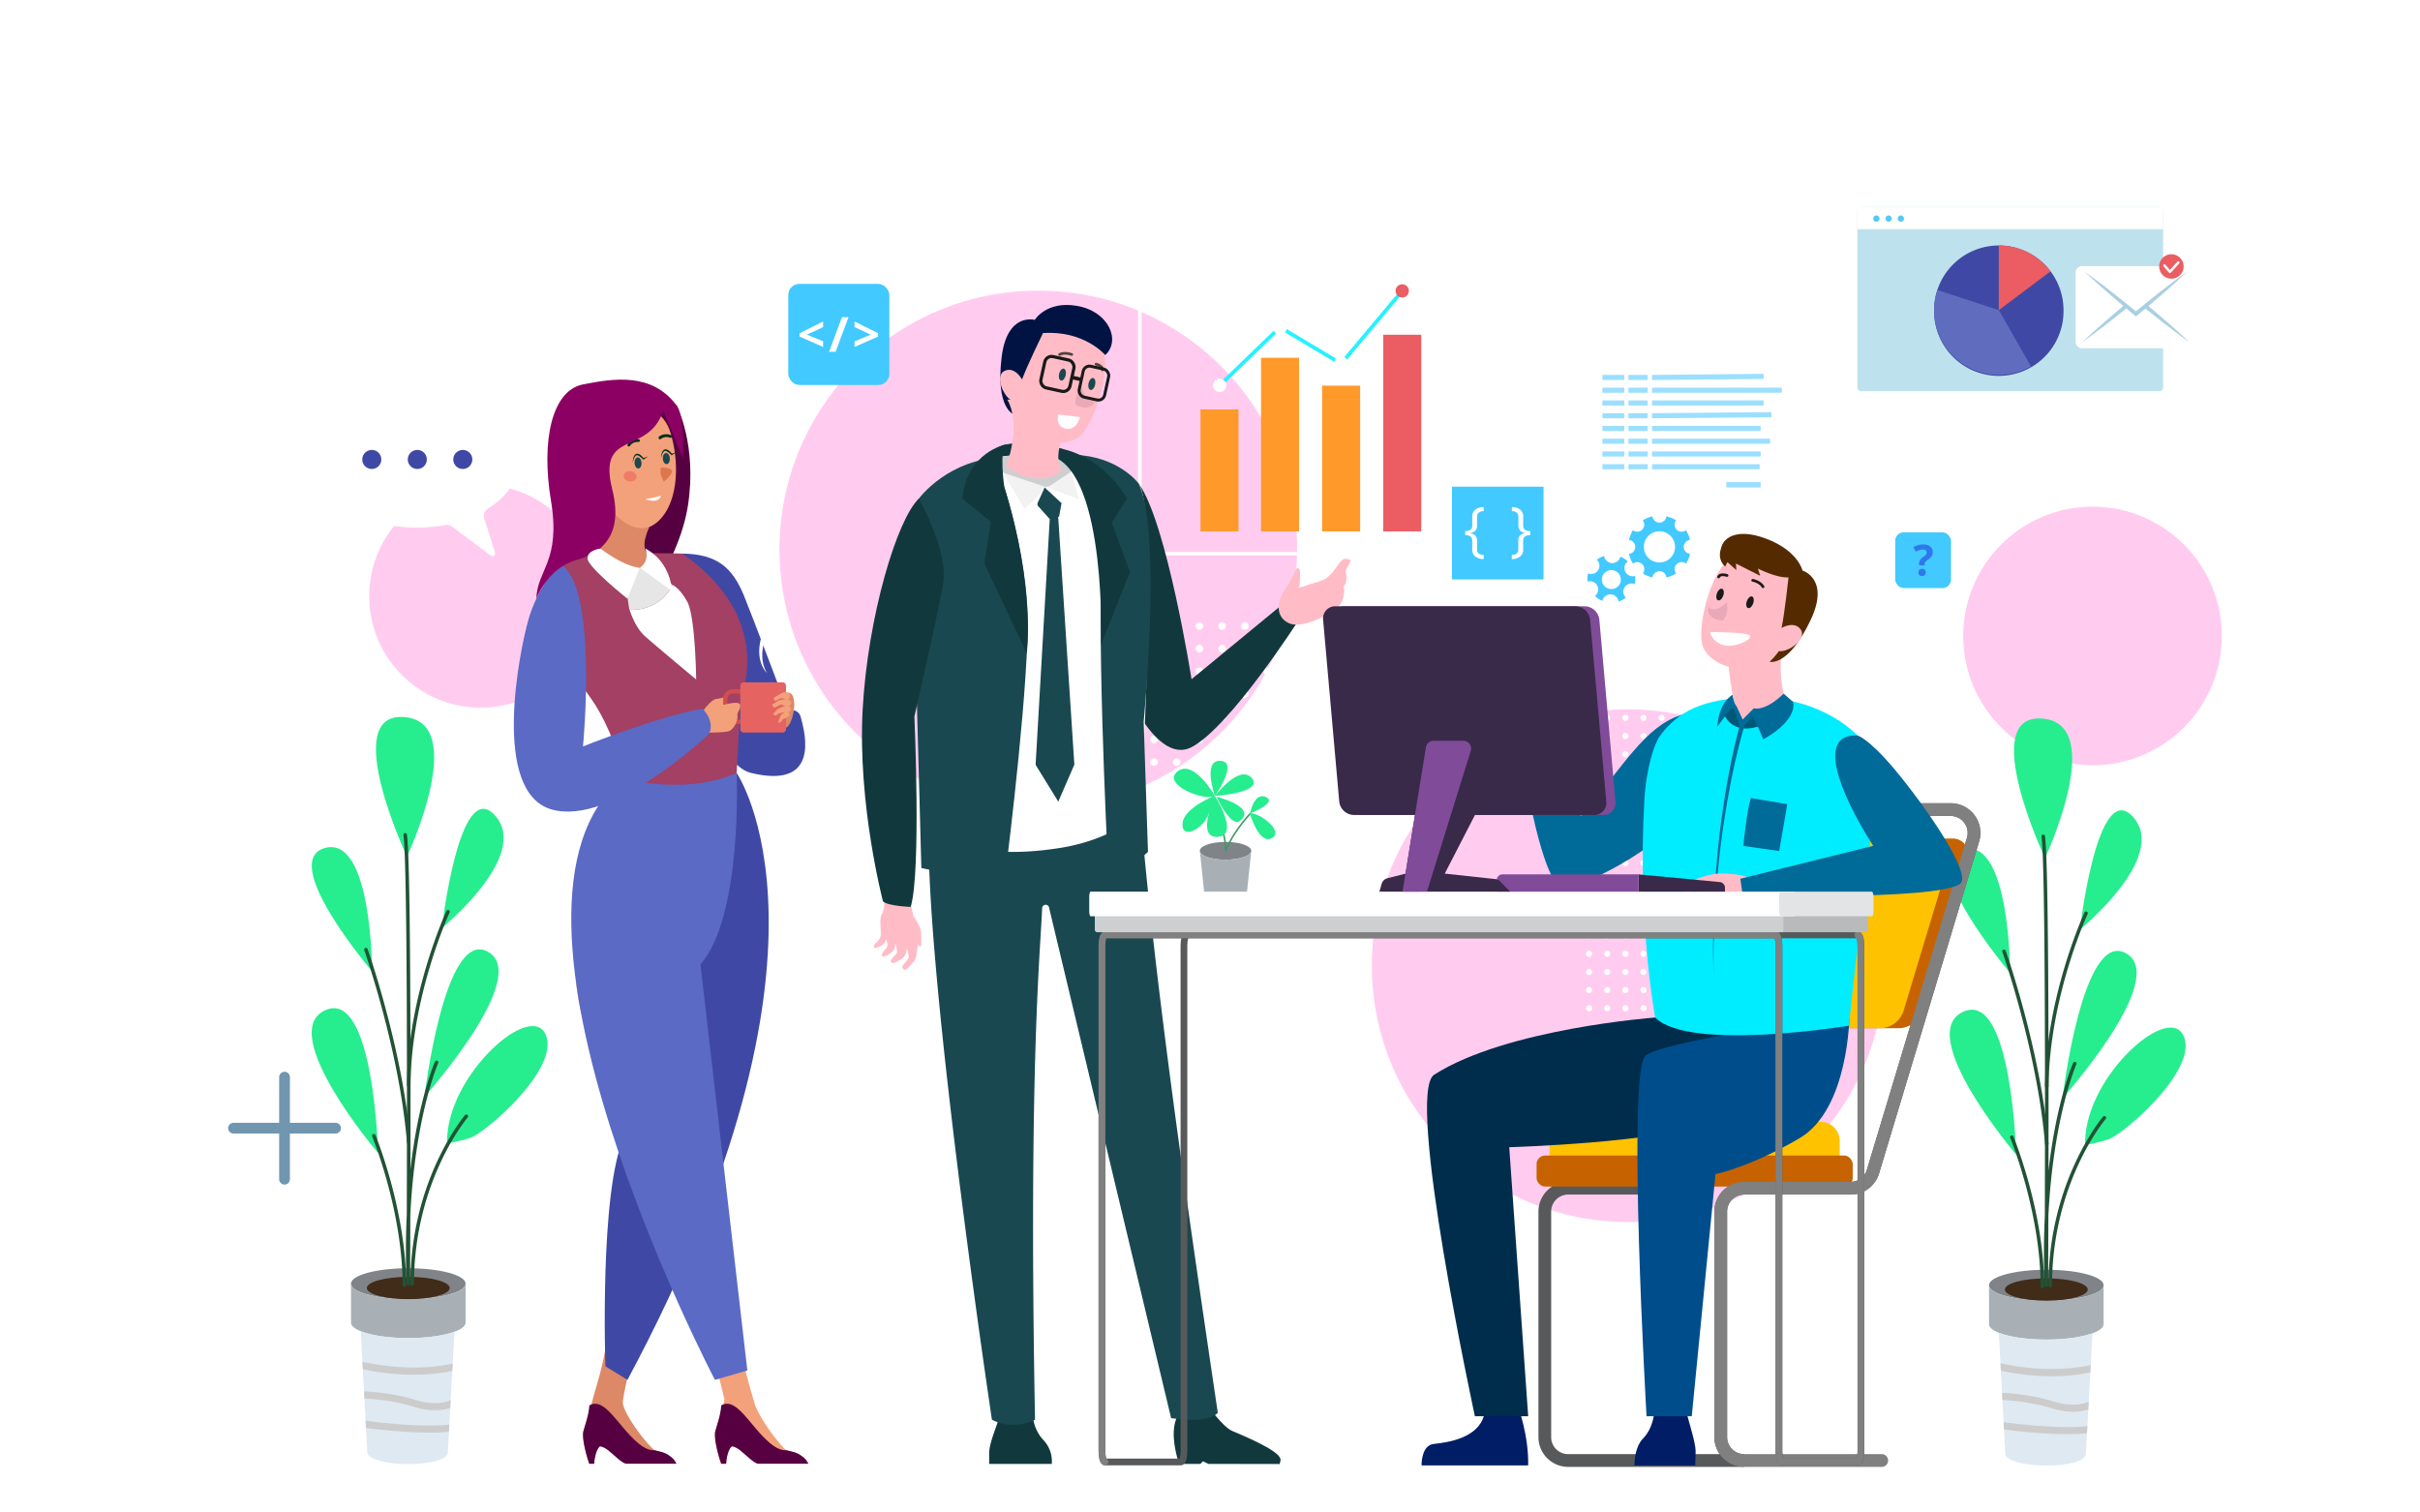 <svg xmlns="http://www.w3.org/2000/svg" xmlns:xlink="http://www.w3.org/1999/xlink" viewBox="0 0 1600 1000"><defs><style>.cls-1,.cls-18,.cls-23,.cls-24,.cls-26,.cls-4,.cls-40,.cls-41,.cls-43,.cls-46,.cls-54,.cls-55,.cls-7{fill:none;}.cls-2{fill:#fff;}.cls-3{fill:#ff00b7;opacity:0.2;}.cls-23,.cls-24,.cls-4,.cls-7{stroke:#fff;}.cls-18,.cls-24,.cls-26,.cls-4,.cls-40,.cls-41,.cls-43,.cls-46,.cls-54,.cls-55,.cls-7{stroke-miterlimit:10;}.cls-4{stroke-width:3px;}.cls-4,.cls-7{opacity:0.5;}.cls-5{fill:url(#New_Pattern);}.cls-6{fill:url(#New_Pattern-3);}.cls-7{stroke-width:5px;}.cls-8{fill:#808388;}.cls-9{fill:#a8b0b6;}.cls-10{fill:#412c19;}.cls-11{fill:#dfe9f2;}.cls-12{fill:#26ed8e;}.cls-13{fill:#225235;}.cls-14{clip-path:url(#clip-path);}.cls-15{fill:#ccc;}.cls-16{fill:#3b9a64;}.cls-17{clip-path:url(#clip-path-2);}.cls-18{stroke:#7196af;stroke-width:7.11px;}.cls-18,.cls-23,.cls-43,.cls-46,.cls-54,.cls-55{stroke-linecap:round;}.cls-19{fill:#bee2ed;}.cls-20{fill:#53caf5;}.cls-21{fill:#aacfe2;}.cls-22{fill:#eb5d62;}.cls-23{stroke-linejoin:round;stroke-width:1.62px;}.cls-24{stroke-width:2.25px;}.cls-25{fill:#ff992a;}.cls-26{stroke:#26f1ff;stroke-width:2.47px;}.cls-27{fill:#3f49a5;}.cls-28{fill:#606dbf;}.cls-29{fill:#42c9ff;}.cls-30{fill:#2f78eb;}.cls-31{fill:#9bdfff;}.cls-32{fill:#11393d;}.cls-33{fill:#1a4850;}.cls-34{fill:#ffbcc6;}.cls-35{fill:#cdcfd0;}.cls-36{fill:#001342;}.cls-37{fill:#eaa9b6;}.cls-38{fill:#4f443a;}.cls-39{fill:#f2f2f2;}.cls-40,.cls-41{stroke:#1a1a1a;}.cls-40{stroke-width:2.12px;}.cls-41{stroke-width:1.97px;}.cls-42{fill:#1a1a1a;}.cls-43,.cls-54{stroke:#58595b;}.cls-43,.cls-46{stroke-width:8.42px;}.cls-44{fill:#c66300;}.cls-45{fill:#ffc200;}.cls-46,.cls-55{stroke:#808081;}.cls-47{fill:#006a99;}.cls-48{fill:#001d66;}.cls-49{fill:#002d4c;}.cls-50{fill:#004d8c;}.cls-51{fill:#00edff;}.cls-52{fill:#005877;}.cls-53{fill:#542a00;}.cls-54,.cls-55{stroke-width:4.46px;}.cls-56{fill:#b8babc;}.cls-57{fill:#e3e4e5;}.cls-58{fill:#392a49;}.cls-59{fill:#804b99;}.cls-60{fill:#560042;}.cls-61{fill:#d86;}.cls-62{fill:#f3a17a;}.cls-63{fill:#5b6ac4;}.cls-64{fill:#a34064;}.cls-65{fill:#d14e4e;}.cls-66{fill:#e56361;}.cls-67{fill:#ed7d66;}.cls-68{fill:#002e1d;}.cls-69{fill:#dd774e;}.cls-70{fill:#8c0064;}.cls-71{fill:#e6e6e6;}</style><pattern id="New_Pattern" data-name="New Pattern" width="150" height="150" patternTransform="translate(12.62 12.62) scale(0.08 0.08)" patternUnits="userSpaceOnUse" viewBox="0 0 150 150"><rect class="cls-1" width="150" height="150"/><circle class="cls-2" cx="75" cy="75" r="25"/></pattern><pattern id="New_Pattern-3" data-name="New Pattern" width="150" height="150" patternTransform="translate(20.5 16.4) scale(0.1)" patternUnits="userSpaceOnUse" viewBox="0 0 150 150"><rect class="cls-1" width="150" height="150"/><circle class="cls-2" cx="75" cy="75" r="25"/></pattern><clipPath id="clip-path"><path class="cls-1" d="M1321.54,881.19l4.29,80c0,4.23,11.42,7.79,27.11,7.79s26.12-3.43,26.12-7.66l4.41-79.81c-6.9,2.53-18,4.17-30.53,4.17-13.07,0-24.6-1.79-31.4-4.51"/></clipPath><clipPath id="clip-path-2"><path class="cls-1" d="M238.54,880.19l4.29,80c0,4.23,11.42,7.79,27.11,7.79s26.12-3.43,26.12-7.66l4.41-79.81c-6.9,2.53-18,4.17-30.53,4.17-13.07,0-24.6-1.79-31.4-4.51"/></clipPath></defs><title>systermbusinessdesign_1600x1000_20200109</title><g id="Layer_4" data-name="Layer 4"><circle class="cls-3" cx="1076.5" cy="638.5" r="169.5"/><circle class="cls-3" cx="317.85" cy="394.15" r="73.75"/><circle class="cls-3" cx="686.48" cy="363.27" r="171.12"/><polygon class="cls-4" points="837.25 706.84 825 728.06 849.5 728.06 837.25 706.84"/><path class="cls-2" d="M336.1,111.85H325.05a2.9,2.9,0,0,1-2.9-2.9v-11a2.9,2.9,0,0,0-2.9-2.9h0a2.9,2.9,0,0,0-2.9,2.9v11a2.9,2.9,0,0,1-2.9,2.9H302.4a2.9,2.9,0,0,0-2.9,2.9h0a2.9,2.9,0,0,0,2.9,2.9h11.05a2.9,2.9,0,0,1,2.9,2.9v11a2.9,2.9,0,0,0,2.9,2.9h0a2.9,2.9,0,0,0,2.9-2.9v-11a2.9,2.9,0,0,1,2.9-2.9H336.1a2.9,2.9,0,0,0,2.9-2.9h0A2.9,2.9,0,0,0,336.1,111.85Z"/><path class="cls-2" d="M1444.59,581.84h-13a3.41,3.41,0,0,1-3.41-3.41v-13a3.41,3.41,0,0,0-3.41-3.41h0a3.41,3.41,0,0,0-3.41,3.41v13a3.41,3.41,0,0,1-3.41,3.41h-13a3.41,3.41,0,0,0-3.41,3.41h0a3.41,3.41,0,0,0,3.41,3.41h13a3.41,3.41,0,0,1,3.41,3.41v13a3.41,3.41,0,0,0,3.41,3.41h0a3.41,3.41,0,0,0,3.41-3.41v-13a3.41,3.41,0,0,1,3.41-3.41h13a3.41,3.41,0,0,0,3.41-3.41h0A3.41,3.41,0,0,0,1444.59,581.84Z"/><rect class="cls-5" x="1042" y="447" width="227" height="234" rx="31.28"/><circle class="cls-6" cx="795.44" cy="521.67" r="115"/><circle class="cls-3" cx="1383.5" cy="420.5" r="85.5"/><polygon class="cls-7" points="775.43 54.5 737 121.06 813.86 121.06 775.43 54.5"/></g><g id="Layer_5" data-name="Layer 5"><ellipse class="cls-8" cx="1352.94" cy="849.73" rx="37.88" ry="10.21"/><path class="cls-9" d="M1315.07,875.49c0,5.64,17,10.21,37.87,10.21s37.88-4.57,37.88-10.21V849.73c0,5.64-17,10.21-37.88,10.21s-37.87-4.57-37.87-10.21Z"/><ellipse class="cls-10" cx="1352.94" cy="852.59" rx="27.4" ry="7.39"/><path class="cls-11" d="M1321.54,881.19l4.29,80c0,4.23,11.42,7.79,27.11,7.79s26.12-3.43,26.12-7.66l4.41-79.81c-6.9,2.53-18,4.17-30.53,4.17-13.07,0-24.6-1.79-31.4-4.51"/><path class="cls-12" d="M1378.62,757a116.74,116.74,0,0,0,15-3.57c9.81-2.87,61.67-47.37,49.62-69.4C1432.26,664,1377.46,713.32,1378.62,757Z"/><path class="cls-12" d="M1363.62,726.2s13.27-112.32,42.11-95.86S1363.62,726.2,1363.62,726.2Z"/><path class="cls-12" d="M1333,763.4S1330.16,654,1297.85,669,1333,763.4,1333,763.4Z"/><path class="cls-12" d="M1329,643.21s0-90.13-31.15-81.55S1329,643.21,1329,643.21Z"/><path class="cls-12" d="M1375.15,614.6s58.85-47.93,35.19-74.4S1375.15,614.6,1375.15,614.6Z"/><path class="cls-12" d="M1352.08,567.38s41.53-88.71-1.73-92.28S1352.08,567.38,1352.08,567.38Z"/><path class="cls-13" d="M1355.54,851.13a1.17,1.17,0,0,1-1.17-1.17c0-69,35.69-111.23,36.05-111.65a1.17,1.17,0,1,1,1.77,1.53c-.35.41-35.48,42-35.48,110.12A1.17,1.17,0,0,1,1355.54,851.13Z"/><path class="cls-13" d="M1352.94,850.9a1.17,1.17,0,0,1-1.16-1.12c-.65-16.72-.5-32,.17-45.84.24-78.29.35-231.31-2.18-250.71a1.17,1.17,0,1,1,2.31-.31c2.29,17.53,2.46,139,2.29,221.14,1.56-13.52,3.52-24.84,5.4-33.82,5.12-24.43,10.8-37.28,10.86-37.41a1.17,1.17,0,1,1,2.13.95c-.18.42-15.24,35-18.46,100.08-.08,25.51-.17,43.17-.19,45.88a1.17,1.17,0,0,1-1.15,1.16Z"/><path class="cls-13" d="M1350.35,851.85a1.17,1.17,0,0,1-1.17-1.17c0-49.26-19.9-97.79-20.1-98.28a1.17,1.17,0,1,1,2.16-.89c.2.49,20.28,49.43,20.28,99.17A1.18,1.18,0,0,1,1350.35,851.85Z"/><path class="cls-13" d="M1353.23,757.41a1.16,1.16,0,0,1-1.16-1.07c-5.12-61.37-28-126.39-28.21-127a1.17,1.17,0,0,1,2.21-.78c.23.65,23.18,66,28.33,127.63a1.17,1.17,0,0,1-1.07,1.26Z"/><path class="cls-13" d="M1353.23,719.5h0a1.16,1.16,0,0,1-1.15-1.18c.57-59.66,25.81-114.4,26.06-115a1.18,1.18,0,0,1,1.56-.56,1.16,1.16,0,0,1,.56,1.55c-.25.54-25.28,54.85-25.85,114A1.17,1.17,0,0,1,1353.23,719.5Z"/><g class="cls-14"><path class="cls-15" d="M1356.43,909.92a159.7,159.7,0,0,1-46.1-6.93l1.48-4.43c.44.15,44.77,14.58,82.92.29l1.64,4.38C1383,908.24,1369.08,909.92,1356.43,909.92Z"/><path class="cls-15" d="M1370.42,933.39a45.89,45.89,0,0,1-13.62-2.21c-22.26-6.93-45.36-5.65-45.59-5.65l-.28-4.66c1-.06,24.17-1.34,47.26,5.85,21,6.55,30.89-5.11,31.3-5.61l3.64,2.94C1392.75,924.52,1385.4,933.39,1370.42,933.39Z"/><path class="cls-15" d="M1366.77,948.2c-23.25,0-50.41-4.25-52-4.51l.74-4.61c.55.09,55.41,8.68,75.08,1.76l1.55,4.4C1385.9,947.43,1376.69,948.2,1366.77,948.2Z"/></g><path class="cls-8" d="M827.28,562.52c0,3.25-7.61,5.89-17,5.89s-17-2.64-17-5.89,7.61-5.88,17-5.88S827.28,559.28,827.28,562.52Z"/><path class="cls-9" d="M824.52,589.13c0,2.72-6.37,4.92-14.23,4.92s-14.23-2.2-14.23-4.92l-2.77-26.61c0,3.25,7.61,5.89,17,5.89s17-2.64,17-5.89Z"/><path class="cls-16" d="M810.29,563h-.12a.51.51,0,0,1-.39-.58c1.07-7.52-8-33.88-8.11-34.14a.52.52,0,0,1,1-.34c.34,1,7.62,22.08,8.21,31.89,1.83-3.93,6.27-12.14,15.18-22.09a.52.52,0,1,1,.77.69c-12.35,13.8-16,24.13-16,24.23A.51.51,0,0,1,810.29,563Z"/><path class="cls-12" d="M803.27,526.05s-20.69,8-21.43,18.34,11.09,4.44,15.15-2.21S803.27,526.05,803.27,526.05Z"/><path class="cls-12" d="M803.27,526.29s-14-24.75-24.75-16.25S796.25,530,803.27,526.29Z"/><path class="cls-12" d="M803.27,526.29s-8.5-24,3.69-23.27S803.27,526.29,803.27,526.29Z"/><path class="cls-12" d="M803.27,526.29s-12.93,28.08,1.85,27S803.27,526.29,803.27,526.29Z"/><path class="cls-12" d="M803.27,526.29s16.26-21.43,24.38-11.82S803.27,526.29,803.27,526.29Z"/><path class="cls-12" d="M826.42,537.87S829.13,523.34,837,527,826.42,537.87,826.42,537.87Z"/><path class="cls-12" d="M826.42,537.87s5.91,20.93,14.53,16.25S831.35,536.39,826.42,537.87Z"/><path class="cls-12" d="M804.25,526.78s9.61,20.69,15.52,16C831.51,533.5,804.25,526.78,804.25,526.78Z"/><ellipse class="cls-8" cx="269.94" cy="848.73" rx="37.88" ry="10.21"/><path class="cls-9" d="M232.07,874.49c0,5.64,17,10.21,37.87,10.21s37.88-4.57,37.88-10.21V848.73c0,5.64-17,10.21-37.88,10.21s-37.87-4.57-37.87-10.21Z"/><ellipse class="cls-10" cx="269.94" cy="851.59" rx="27.4" ry="7.39"/><path class="cls-11" d="M238.54,880.19l4.29,80c0,4.23,11.42,7.79,27.11,7.79s26.12-3.43,26.12-7.66l4.41-79.81c-6.9,2.53-18,4.17-30.53,4.17-13.07,0-24.6-1.79-31.4-4.51"/><path class="cls-12" d="M295.62,756a116.74,116.74,0,0,0,15-3.57c9.81-2.87,61.67-47.37,49.62-69.4C349.26,663,294.46,712.32,295.62,756Z"/><path class="cls-12" d="M280.62,725.2s13.27-112.32,42.11-95.86S280.62,725.2,280.62,725.2Z"/><path class="cls-12" d="M250,762.4S247.16,653,214.85,668,250,762.4,250,762.4Z"/><path class="cls-12" d="M246,642.21s0-90.13-31.15-81.55S246,642.21,246,642.21Z"/><path class="cls-12" d="M292.15,613.6s58.85-47.93,35.19-74.4S292.15,613.6,292.15,613.6Z"/><path class="cls-12" d="M269.08,566.38s41.53-88.71-1.73-92.28S269.08,566.38,269.08,566.38Z"/><path class="cls-13" d="M272.54,850.13a1.17,1.17,0,0,1-1.17-1.17c0-69,35.69-111.23,36.05-111.65a1.17,1.17,0,1,1,1.77,1.53c-.35.41-35.48,42-35.48,110.12A1.17,1.17,0,0,1,272.54,850.13Z"/><path class="cls-13" d="M269.94,849.9a1.17,1.17,0,0,1-1.16-1.12c-.65-16.72-.5-32,.17-45.84.24-78.29.35-231.31-2.18-250.71a1.17,1.17,0,1,1,2.31-.31c2.29,17.53,2.46,139,2.29,221.14,1.56-13.52,3.52-24.84,5.4-33.82,5.12-24.43,10.8-37.28,10.86-37.41a1.17,1.17,0,0,1,2.13.95c-.18.42-15.24,35-18.46,100.08-.08,25.51-.17,43.17-.19,45.88A1.17,1.17,0,0,1,270,849.9Z"/><path class="cls-13" d="M267.35,850.85a1.17,1.17,0,0,1-1.17-1.17c0-49.26-19.9-97.79-20.1-98.28a1.17,1.17,0,1,1,2.16-.89c.2.49,20.28,49.43,20.28,99.17A1.18,1.18,0,0,1,267.35,850.85Z"/><path class="cls-13" d="M270.23,756.41a1.16,1.16,0,0,1-1.16-1.07C264,694,241.09,629,240.86,628.3a1.17,1.17,0,0,1,2.21-.78c.23.65,23.18,66,28.33,127.63a1.17,1.17,0,0,1-1.07,1.26Z"/><path class="cls-13" d="M270.23,718.5h0a1.16,1.16,0,0,1-1.15-1.18c.57-59.66,25.81-114.4,26.06-115a1.18,1.18,0,0,1,1.56-.56,1.16,1.16,0,0,1,.56,1.55c-.25.54-25.28,54.85-25.85,114A1.17,1.17,0,0,1,270.23,718.5Z"/><g class="cls-17"><path class="cls-15" d="M273.43,908.92a159.7,159.7,0,0,1-46.1-6.93l1.48-4.43c.44.15,44.77,14.58,82.92.29l1.64,4.38C300,907.24,286.08,908.92,273.43,908.92Z"/><path class="cls-15" d="M287.42,932.39a45.89,45.89,0,0,1-13.62-2.21c-22.26-6.93-45.36-5.65-45.59-5.65l-.28-4.66c1-.06,24.17-1.34,47.26,5.85,21.05,6.55,30.89-5.11,31.3-5.61l3.64,2.94C309.75,923.52,302.4,932.39,287.42,932.39Z"/><path class="cls-15" d="M283.77,947.2c-23.25,0-50.41-4.25-52-4.51l.74-4.61c.55.09,55.41,8.68,75.08,1.76l1.55,4.4C302.9,946.43,293.69,947.2,283.77,947.2Z"/></g></g><g id="Layer_3" data-name="Layer 3"><line class="cls-18" x1="154.39" y1="745.9" x2="221.86" y2="745.9"/><line class="cls-18" x1="188.12" y1="712.16" x2="188.12" y2="779.64"/><rect class="cls-19" x="1228" y="136.77" width="202.18" height="121.88" rx="2.31"/><path class="cls-2" d="M1229.89,136.77h198.4a1.89,1.89,0,0,1,1.89,1.89v12.86a0,0,0,0,1,0,0H1228a0,0,0,0,1,0,0V138.66A1.89,1.89,0,0,1,1229.89,136.77Z"/><path class="cls-20" d="M1242.67,144.65a2.09,2.09,0,1,1-2.08-2.22A2.16,2.16,0,0,1,1242.67,144.65Z"/><path class="cls-20" d="M1250.76,144.65a2.08,2.08,0,1,1-2.08-2.22A2.16,2.16,0,0,1,1250.76,144.65Z"/><path class="cls-20" d="M1258.85,144.65a2.08,2.08,0,1,1-2.08-2.22A2.16,2.16,0,0,1,1258.85,144.65Z"/><rect class="cls-2" x="1372.31" y="176.02" width="79.55" height="54.21" rx="4.11"/><path class="cls-21" d="M1376.61,226.32c2.77-2.66,5.62-5.23,8.46-7.81s5.73-5.1,8.63-7.6c5.78-5,11.65-9.95,17.55-14.85l.84-.7.84.7,8.82,7.36c2.91,2.5,5.85,5,8.73,7.48s5.77,5,8.63,7.61,5.69,5.15,8.45,7.81c-3.14-2.21-6.2-4.51-9.28-6.81s-6.1-4.65-9.11-7-6-4.76-9-7.14l-8.91-7.25h1.68c-5.93,4.85-11.88,9.68-17.93,14.39-3,2.37-6.06,4.7-9.11,7S1379.75,224.11,1376.61,226.32Z"/><polyline class="cls-2" points="1377.94 179.39 1412.09 207.54 1446.23 179.39"/><path class="cls-21" d="M1377.94,179.39c3,2.12,6,4.33,9,6.54s5.88,4.47,8.78,6.74c5.82,4.53,11.55,9.18,17.26,13.85h-1.68l8.58-7c2.89-2.29,5.75-4.62,8.68-6.87s5.83-4.51,8.78-6.74,5.91-4.42,9-6.54c-2.66,2.57-5.4,5.05-8.13,7.54s-5.5,4.92-8.29,7.33-5.6,4.8-8.4,7.21l-8.49,7.09-.84.69-.84-.69c-5.68-4.72-11.33-9.45-16.89-14.3-2.79-2.42-5.54-4.87-8.29-7.33S1380.6,182,1377.94,179.39Z"/><circle class="cls-22" cx="1435.63" cy="176.16" r="8.1"/><polyline class="cls-23" points="1431.05 175.57 1434.65 179.74 1440.24 173.53"/><rect class="cls-24" x="753.6" y="178.72" width="233.96" height="187.35" rx="12.1"/><rect class="cls-25" x="833.73" y="236.57" width="25.14" height="114.77"/><rect class="cls-25" x="874.13" y="254.98" width="25.14" height="96.37"/><rect class="cls-25" x="793.7" y="270.69" width="25.14" height="80.65"/><rect class="cls-22" x="914.52" y="221.31" width="25.14" height="130.03"/><polyline class="cls-26" points="806.26 254.98 846.29 216.37 886.69 240.5 927.09 192.33"/><circle class="cls-2" cx="806.38" cy="254.81" r="4.38"/><path class="cls-2" d="M850.67,216.93a4.38,4.38,0,1,1-4.37-4.37A4.38,4.38,0,0,1,850.67,216.93Z"/><path class="cls-2" d="M891.07,239.94a4.38,4.38,0,1,1-4.38-4.38A4.38,4.38,0,0,1,891.07,239.94Z"/><path class="cls-22" d="M931.47,192.33a4.38,4.38,0,1,1-4.38-4.38A4.38,4.38,0,0,1,931.47,192.33Z"/><path class="cls-2" d="M343.48,303.7c0-24.94-30.25-45.15-67.57-45.15s-67.57,20.21-67.57,45.15,30.26,45.15,67.57,45.15a98.84,98.84,0,0,0,18.57-1.74,5.46,5.46,0,0,1,4.32,1l25.75,19.22a1.8,1.8,0,0,0,2.79-2l-7.22-22.6a5.46,5.46,0,0,1,2.29-6.26C335.39,328.23,343.48,316.6,343.48,303.7Z"/><path class="cls-27" d="M252.11,303.77a6.29,6.29,0,1,1-6.28-6.28A6.29,6.29,0,0,1,252.11,303.77Z"/><path class="cls-27" d="M282.2,303.77a6.29,6.29,0,1,1-6.29-6.28A6.29,6.29,0,0,1,282.2,303.77Z"/><path class="cls-27" d="M312.28,303.77a6.29,6.29,0,1,1-6.29-6.28A6.29,6.29,0,0,1,312.28,303.77Z"/><path class="cls-27" d="M1364.31,205.07a42.79,42.79,0,1,1-85.57,0,42,42,0,0,1,2.14-13.32,42.78,42.78,0,0,1,83.43,13.32Z"/><path class="cls-22" d="M1355.73,179.38l-34.21,25.69V162.29A42.68,42.68,0,0,1,1355.73,179.38Z"/><path class="cls-28" d="M1342.77,242.2a42.77,42.77,0,0,1-64-37.13,42,42,0,0,1,2.14-13.32l40.64,13.32Z"/><rect class="cls-29" x="1253.02" y="351.94" width="36.89" height="36.89" rx="5.67"/><path class="cls-30" d="M1268.81,373.76v-1a4.56,4.56,0,0,1,.57-2.32,7.51,7.51,0,0,1,2.08-2.09,8.75,8.75,0,0,0,1.92-1.69,2.45,2.45,0,0,0,.47-1.46,1.59,1.59,0,0,0-.67-1.37,3.19,3.19,0,0,0-1.86-.47,10.65,10.65,0,0,0-4.74,1.36l-1.51-3a13.27,13.27,0,0,1,6.56-1.73,7,7,0,0,1,4.54,1.37,4.5,4.5,0,0,1,1.68,3.66,4.9,4.9,0,0,1-.69,2.64,9.8,9.8,0,0,1-2.63,2.49,8.42,8.42,0,0,0-1.69,1.5,2.28,2.28,0,0,0-.35,1.34v.84Zm-.44,4.74a2.33,2.33,0,0,1,.62-1.76,2.53,2.53,0,0,1,1.82-.6,2.43,2.43,0,0,1,1.78.61,2.33,2.33,0,0,1,.63,1.75,2.29,2.29,0,0,1-.64,1.72,2.39,2.39,0,0,1-1.77.63,2.47,2.47,0,0,1-1.8-.61A2.29,2.29,0,0,1,1268.37,378.5Z"/><rect class="cls-2" x="1046.9" y="232.67" width="140.64" height="100.03"/><polygon class="cls-31" points="1166.1 250.54 1092.26 251.25 1092.26 247.87 1166.1 247.17 1166.1 250.54"/><rect class="cls-31" x="1076.64" y="247.87" width="12.74" height="3.37"/><rect class="cls-31" x="1059.43" y="247.87" width="14.51" height="3.37"/><rect class="cls-31" x="1092.26" y="256.31" width="85.81" height="3.37"/><rect class="cls-31" x="1076.64" y="256.31" width="12.74" height="3.37"/><rect class="cls-31" x="1059.43" y="256.31" width="14.51" height="3.37"/><rect class="cls-31" x="1092.26" y="264.74" width="73.84" height="3.37"/><rect class="cls-31" x="1076.64" y="264.74" width="12.74" height="3.37"/><rect class="cls-31" x="1059.43" y="264.74" width="14.51" height="3.37"/><polygon class="cls-31" points="1171.16 275.85 1092.26 276.55 1092.26 273.18 1171.16 272.47 1171.16 275.85"/><rect class="cls-31" x="1076.64" y="273.18" width="12.74" height="3.37"/><rect class="cls-31" x="1059.43" y="273.18" width="14.51" height="3.37"/><rect class="cls-31" x="1092.26" y="281.61" width="71.82" height="3.37"/><rect class="cls-31" x="1076.64" y="281.61" width="12.74" height="3.37"/><rect class="cls-31" x="1059.43" y="281.61" width="14.51" height="3.37"/><rect class="cls-31" x="1092.26" y="290.05" width="78.06" height="3.37"/><rect class="cls-31" x="1076.64" y="290.05" width="12.74" height="3.37"/><rect class="cls-31" x="1059.43" y="290.05" width="14.51" height="3.37"/><rect class="cls-31" x="1092.26" y="298.48" width="71.82" height="3.37"/><rect class="cls-31" x="1076.64" y="298.48" width="12.74" height="3.37"/><rect class="cls-31" x="1059.43" y="298.48" width="14.51" height="3.37"/><rect class="cls-31" x="1092.26" y="306.91" width="71.14" height="3.37"/><rect class="cls-31" x="1076.64" y="306.91" width="12.74" height="3.37"/><rect class="cls-31" x="1059.43" y="306.91" width="14.51" height="3.37"/><rect class="cls-31" x="1141.37" y="318.74" width="22.71" height="3.55"/><rect class="cls-29" x="960.01" y="321.78" width="60.51" height="61.33"/><path class="cls-2" d="M976.59,363.16A3.42,3.42,0,0,0,977.7,366a5.27,5.27,0,0,0,3.26.92v2.7a8.67,8.67,0,0,1-5.58-1.68,5.62,5.62,0,0,1-2-4.59v-5.83a3.25,3.25,0,0,0-1.19-2.85,5.92,5.92,0,0,0-3.47-.86V351.1a5.87,5.87,0,0,0,3.56-.92,3.28,3.28,0,0,0,1.1-2.73v-5.89a5.62,5.62,0,0,1,2.05-4.63,8.48,8.48,0,0,1,5.51-1.66V338c-2.91.07-4.37,1.35-4.37,3.82v5.68q0,4.13-4.23,4.88v.23q4.23.75,4.23,4.88Z"/><path class="cls-2" d="M1008.13,352.33q-4.23-.75-4.23-4.88v-5.68c0-2.47-1.44-3.75-4.31-3.82v-2.68a8.26,8.26,0,0,1,5.49,1.68,5.66,5.66,0,0,1,2,4.61v5.89a3.29,3.29,0,0,0,1.11,2.74,6.1,6.1,0,0,0,3.59.91v2.71a6,6,0,0,0-3.51.86,3.25,3.25,0,0,0-1.19,2.85v5.83a5.65,5.65,0,0,1-2,4.58,8.53,8.53,0,0,1-5.55,1.69v-2.7a5.15,5.15,0,0,0,3.21-.92,3.45,3.45,0,0,0,1.1-2.84v-5.72a4.84,4.84,0,0,1,1-3.34,5.49,5.49,0,0,1,3.19-1.54Z"/><path class="cls-2" d="M1147.59,160.59a39.34,39.34,0,0,0-36.08,23.57,48.32,48.32,0,0,0-94,15.84H1187A39.42,39.42,0,0,0,1147.59,160.59Z"/><path class="cls-29" d="M1113.22,361.58a4.64,4.64,0,0,1,4.12-4.61,19.73,19.73,0,0,0-2.66-6.41,4.64,4.64,0,0,1-6.51-6.52,20.08,20.08,0,0,0-6.42-2.65,4.63,4.63,0,0,1-9.21,0,20.31,20.31,0,0,0-6.42,2.65,4.63,4.63,0,0,1-6.51,6.5A20.6,20.6,0,0,0,1077,357a4.63,4.63,0,0,1,0,9.21,20.31,20.31,0,0,0,2.65,6.42,4.64,4.64,0,0,1,6.52,6.51,20,20,0,0,0,6.41,2.66,4.63,4.63,0,0,1,9.21,0,20.26,20.26,0,0,0,6.41-2.65,4.65,4.65,0,0,1,6.53-6.53,20,20,0,0,0,2.65-6.41A4.63,4.63,0,0,1,1113.22,361.58Zm-16.07,10.3a10.31,10.31,0,1,1,10.32-10.3A10.31,10.31,0,0,1,1097.15,371.88Z"/><path class="cls-29" d="M1081.05,380.77a5.44,5.44,0,0,1-4.82-9.58,15.52,15.52,0,0,0-4.93-3.18,5.44,5.44,0,0,1-10.71-.44,15.54,15.54,0,0,0-4.84,2.53,5.45,5.45,0,0,1-5.82,9,15.69,15.69,0,0,0-.39,3.52,14.65,14.65,0,0,0,.11,1.89,5.44,5.44,0,0,1,4.82,9.57,15.64,15.64,0,0,0,4.93,3.18,5.44,5.44,0,0,1,10.71.44,15.7,15.7,0,0,0,4.85-2.53,5.45,5.45,0,0,1,5.81-9,15.69,15.69,0,0,0,.39-3.52A14.6,14.6,0,0,0,1081.05,380.77Zm-15.7,8.7a6.27,6.27,0,1,1,6.27-6.27A6.27,6.27,0,0,1,1065.35,389.47Z"/><rect class="cls-29" x="521.17" y="187.71" width="66.83" height="66.83" rx="7.37"/><path class="cls-2" d="M544.2,229.38l-15.53-6.84V220.3l15.53-7.75v3.75l-10.7,4.95,10.7,4.4Z"/><path class="cls-2" d="M561,209.7l-8.52,22.86h-4.33l8.52-22.86Z"/><path class="cls-2" d="M565,225.65l10.69-4.4L565,216.3v-3.75l15.52,7.75v2.24L565,229.38Z"/></g><g id="Layer_2" data-name="Layer 2"><path class="cls-32" d="M702.39,296.79s-21-6.26-37.27-2.94-11.48,23.71-11.48,23.71l36.46-1.22,18.43,1.22Z"/><path class="cls-32" d="M752.88,319.75c18.6,25.64,34.92,129.32,34.92,129.32l57.64-47.46,13.57,7.8S813.29,480.76,787.8,494s-48.95-50.46-48.95-50.46Z"/><path class="cls-32" d="M654,967.88v-7.15c0-8.24,7.69-23.18,7.69-28.67s21.24,4.46,21.24,4.46a26.44,26.44,0,0,0,7.31,16,20.38,20.38,0,0,1,5.15,15.39Z"/><path class="cls-32" d="M799,967.88l-3.67-1.72-1.72,1.72h-14c-1.39-4-6.14-19.37-1.86-30,5-12.34,20.34-9,20.34-9s10.43,14.55,16.47,17.16,29.1,11.93,31.84,18c.82,1.81-.57,3-.17,3.92Z"/><path class="cls-33" d="M751.86,508.19c8,115.42,29.7,266.69,53.29,425.81,0,0-4.63,7.52-30.86,3.59L693.51,599.71a2.32,2.32,0,0,0-4.49.74c-.93,25.46-9.1,103.36-4.71,338.22,0,0-13.79,7.57-28.49,0,0,0-52.09-347.37-40.09-413.87Z"/><path class="cls-2" d="M759,394.05c0,2.05,0,4.13,0,6.24-.06,5.44-.12,11-.25,16.61,0,2.08-.06,4.19-.12,6.27-.09,6.06-.24,12.15-.43,18.17-.06,2.14-.12,4.29-.18,6.4-.15,5.6-.34,11.16-.55,16.55-.06,2.14-.15,4.28-.22,6.36-.24,6-.49,11.78-.7,17.26-.09,2.17-.18,4.31-.3,6.39-.19,4.65-.4,9.05-.59,13.12-.12,2.27-.21,4.44-.33,6.49-.22,4.46-.43,8.41-.58,11.69-.16,2.81-.31,5.14-.4,6.94-.15,2.84-.25,4.37-.25,4.37s-16.67,17.93-53.41,23.74c-64.64,10.25-86.73-13-86.73-13s-.34-3.42-.86-9.42c-.21-2-.4-4.25-.64-6.79-.4-4.56-.89-9.91-1.44-15.88-.18-2.08-.37-4.25-.55-6.48-.49-5.21-1-10.8-1.47-16.65-.18-2.08-.36-4.22-.55-6.36-.49-5.69-1-11.59-1.5-17.59-.18-2.11-.33-4.22-.52-6.36-.4-4.9-.79-9.89-1.22-14.84q-.23-3.17-.49-6.33c-3.55-45.07-6.36-89.06-4.71-97.11,2.87-13.95,21.87-31.72,48.95-39.28A100.27,100.27,0,0,1,671,301c10.56-.48,20.5-.58,29.62-.09,23.37,1.23,41.48,6.15,51.15,17.53a14,14,0,0,1,1.07,1.26,15.33,15.33,0,0,1,2.17,5.29,69.33,69.33,0,0,1,1.5,8.08c.28,1.89.49,3.94.7,6.14.46,4.44.8,9.49,1,15,.1,2,.19,4.06.25,6.17q.23,6.66.34,14c0,2,.06,4.09.09,6.2C759,384.93,759,389.46,759,394.05Z"/><path class="cls-34" d="M857.08,376.07s-4.39,9.45-7.45,13.56-8.56,16.56,2,22.12,32.06-9.26,32.06-9.26a15.52,15.52,0,0,0,4.63-14.81c3.36-3,1.28-10.31,1.28-10.31l3.63-6.9c-7.79-3.85-7.1,4.33-16,11.62-2.14,1.76-8.05,3.06-10.9,4.19h0a58.47,58.47,0,0,1-7.3,2.36,0,0,0,0,0,0,0,70.93,70.93,0,0,0,.48-10.73C859.15,374.3,857.08,376.07,857.08,376.07Z"/><path class="cls-34" d="M884.48,397.51s.63-5.91-1.23-6.1a5.74,5.74,0,0,0-3.13,2.86c-.71,2-.1,5.19-4.51,8.42s-2-17.54-2-17.54c1.89,4.6,9.2-.18,10.11-3.76s2.42-4.94,3.85-5.51,2,1.49,2,1.49a3.29,3.29,0,0,0-2.24.49c-1,.7-4.58,4.82-4.74,6.71s.57-1.83,2.28-1.07A4.22,4.22,0,0,1,887,386s-1.72-1.39-2.8.06a11.68,11.68,0,0,0-1.47,4.34S888,389.37,884.48,397.51Z"/><path class="cls-34" d="M859,388.63s5,3.41,1.67,8.21-.07,7.49-.07,7.49,8.89-10.16,5.71-18.05h0A58.47,58.47,0,0,1,859,388.63Z"/><path class="cls-35" d="M665.12,301.51s-13.64,4.11-4.88,9.21,24,16,39.35,9S714.78,296.88,665.12,301.51Z"/><path class="cls-33" d="M709.55,300.63s20.43,3,18.47,77.51,5.23,207.45,5.23,207.45L759,563.27l-2.85-86s12.09-124.54-3.27-157.56C752.88,319.74,739.7,301.54,709.55,300.63Z"/><path class="cls-32" d="M696.22,295.89s28.68.64,48.95,33.78L735.11,345.6l12,32.51L728,426.27s3.76-111.56-31.8-124.41Z"/><path class="cls-34" d="M728,259.33c-.55,2.14-1.16,4.22-1.89,6.3a73.32,73.32,0,0,1-2.94,7.71c-2.45,5.88-5.26,10.89-7.95,13.89-7.16,8-25.15,7.28-37.08-3.24-7.89-7-13.09-18.17-10.83-34,5.69-39.65,30.77-42.59,57.39-25.15C732.35,229.9,731.8,245,728,259.33Z"/><path class="cls-36" d="M730.75,234.78S717,218.32,689.58,220.21c0,0-10.26,21-13.87,30.68,0,0-10.43,1.37-5.26,23.19,0,0-12.38-3.69-8.2-38,3.62-29.77,21.9-24.58,21.9-24.58s7.62-12.77,27.88-9.27C733,205.81,741.25,225,730.75,234.78Z"/><path class="cls-33" d="M700.21,247.17c-.5,2.17.07,4.15,1.28,4.43s2.59-1.26,3.09-3.43-.08-4.16-1.28-4.43S700.71,245,700.21,247.17Z"/><path class="cls-33" d="M719.7,253.38c-.5,2.17.07,4.16,1.28,4.43s2.59-1.25,3.09-3.43-.08-4.15-1.29-4.43S720.2,251.21,719.7,253.38Z"/><path class="cls-37" d="M715.29,256s2.65,9.36,6.81,9-.85,8.13-10.86,2.55C711.24,267.46,709.64,261.73,715.29,256Z"/><path class="cls-38" d="M700.36,235.26a.91.91,0,0,1-.59-.48.9.9,0,0,1,.42-1.2c3.95-1.92,8.6,0,8.8,0a.9.9,0,0,1-.68,1.66s-4.11-1.65-7.34-.09A.93.93,0,0,1,700.36,235.26Z"/><path class="cls-38" d="M728.67,245.39a.89.89,0,0,1-.66-1c.24-1.45-2.56-2.5-3.55-2.76a.9.9,0,0,1-.65-1.09.89.89,0,0,1,1.08-.65h0c2,.51,5.34,2.1,4.89,4.8a.9.9,0,0,1-1,.73Z"/><path class="cls-34" d="M675.71,250.89s-4.65-8.89-11.57-5.67-.16,19.14,6.31,20.08S675.71,250.89,675.71,250.89Z"/><path class="cls-2" d="M714.06,275.75l-14.38-1.67s-2.22,7.79,4.94,9.32S714.06,275.75,714.06,275.75Z"/><path class="cls-34" d="M701.42,292.66s-4.34,10.67.72,18.69c0,0-16,13.08-37-3.11,0,0,10.72-25.86.86-44.1,0,0,2.45.13,6.33.56C672.31,264.7,676.84,292.66,701.42,292.66Z"/><path class="cls-33" d="M657.3,302.66s24.09,60.15,22,119.81-15.54,163.12-15.54,163.12L609.16,573.9,606,457.6v-126S622.59,306.75,657.3,302.66Z"/><path class="cls-34" d="M603.88,605.57s3.74,5.7,4.64,8.44c1.09,3.29.46,11.36.46,11.36s-.31.76-1.44,0c-1.75-1.14-.18-5.48-2.89-6.78S603.88,605.57,603.88,605.57Z"/><path class="cls-34" d="M584.49,596s14.54-1.75,17.78,2.29c0,0,2.48,11.9,3.81,15.73,1.45,4.19.67,18.83-1.57,21.38-5.93,6.76-6.24,6.36-7.68,4.83s3.58-5.25,4-7.37c.18-1.05-1.27-6-1.27-6,0,2.16-1,5.6-3.3,7-2.84,1.69-5.22,3.46-6.69,2.56-2.65-1.64,4.05-5.46,3.55-7.32-.18-.67-.76-5-.76-5-.71,1.24-.77,3.42-1.66,4.43-1.13,1.3-6.37,4.9-7.32,3.62-1.49-2,3.35-5.08,3.38-7,0-.78-.67-4.14-.67-4.14a15.26,15.26,0,0,1-2.19,3.44c-1,.85-5.71,3.08-6,2-.75-2.79,3.89-3.95,4.37-7.94.39-3.32-1.15-11,.84-14.34S584.49,596,584.49,596Z"/><path class="cls-32" d="M607.52,329.67s18.25,32.23,16.45,53.4c-.85,10-19.41,90.72-19.41,90.72s4.54,102.51-2.44,125.81c0,0-14.92-.46-18.33-3.66,0,0-16.9-64.22-13.43-127C573.75,407.46,593.07,343.25,607.52,329.67Z"/><path class="cls-32" d="M665.12,293.85s-26,4.84-28.81,35.82l18.86,15.42-4.46,27.28L678.83,432S685,389.4,664,322C664,322,660.51,298,665.12,293.85Z"/><polygon class="cls-39" points="692.49 322.32 677.41 336.5 663.05 312.51 692.49 322.32"/><polygon class="cls-39" points="692.49 322.32 713.2 329.96 708.49 311.66 692.49 322.32"/><polyline class="cls-33" points="685.95 332.68 690.71 322.32 701.83 332.68 700.25 341.56 693.89 343.04 685.95 334.16"/><polygon class="cls-33" points="699.51 340.01 710.32 505.53 699.69 530.01 684.7 505.67 694.08 342.58 699.51 340.01"/><rect class="cls-40" x="689.29" y="236.63" width="19.67" height="21.16" rx="4.53" transform="translate(69.31 -144.22) rotate(12.39)"/><rect class="cls-41" x="714.67" y="242.83" width="17.21" height="20.88" rx="4.21" transform="translate(71.17 -149.26) rotate(12.39)"/><rect class="cls-42" x="707.88" y="248.95" width="7.46" height="2.4" transform="translate(70.23 -146.83) rotate(12.39)"/><path class="cls-43" d="M1304.49,555.18l-66.15,219.43a15.45,15.45,0,0,1-14.79,11h-70.41a15.45,15.45,0,0,0-15.45,15.45V950.18a15.45,15.45,0,0,0,15.45,15.45H1036.81a15.45,15.45,0,0,1-15.45-15.45V801.06a15.45,15.45,0,0,1,15.45-15.45h70.41a15.46,15.46,0,0,0,14.8-11l64.11-212.67A37.47,37.47,0,0,1,1222,535.27h67.67A15.45,15.45,0,0,1,1304.49,555.18Z"/><path class="cls-44" d="M1165.15,679.82h89.94a16.47,16.47,0,0,0,15.79-11.74l30.22-100.16a10.53,10.53,0,0,0-10-13.53h-90a16.52,16.52,0,0,0-15.78,11.75L1155.11,666.3A10.49,10.49,0,0,0,1165.15,679.82Z"/><path class="cls-45" d="M1165.14,679.82h77.7a16.46,16.46,0,0,0,15.79-11.74l30.23-100.16a10.53,10.53,0,0,0-10-13.53h-77.7a16.61,16.61,0,0,0-15.85,11.75L1155.1,666.3A10.5,10.5,0,0,0,1165.14,679.82Z"/><path class="cls-45" d="M1037.16,741.72H1203.7a12.63,12.63,0,0,1,12.63,12.63V776.9a0,0,0,0,1,0,0H1024.53a0,0,0,0,1,0,0V754.35A12.63,12.63,0,0,1,1037.16,741.72Z"/><rect class="cls-44" x="1015.92" y="763.99" width="209.01" height="20.54" rx="5.67"/><path class="cls-46" d="M1222,535.27h67.67a15.45,15.45,0,0,1,14.8,19.91l-66.15,219.43a15.45,15.45,0,0,1-14.79,11h-70.41a15.45,15.45,0,0,0-15.45,15.45V950.18a15.45,15.45,0,0,0,15.45,15.45h91"/><path class="cls-47" d="M1111.83,472.6c-24.38,7.64-38,33.59-66.6,66.82,0,0-19.4-41.13-32.66-84.37l-13.23,3.1s16.83,128.6,34.16,128.44,74.17-32.93,81.9-53.32S1111.83,472.6,1111.83,472.6Z"/><path class="cls-48" d="M1120.82,968.88l.25-8.63c.23-8-6.73-25.23-6.58-30.56s-20.72,3.74-20.72,3.74-.47,10.57-7.6,17.83c-4.57,4.65-5.5,13-5.57,17.62Z"/><path class="cls-48" d="M1010.35,968.88c.47-19.51-6.53-38.48-6.53-38.48s-18.51-9.2-22.68,5.55S957.81,953.64,948,954.68c-7.14.75-8.11,10.09-8.12,14.2Z"/><path class="cls-49" d="M1186.26,676.67l-91.92-3.92S995.92,680,948.19,710.58c-19.32,12.38,26.95,225.8,26.95,225.8h35.23L997.85,758.5s100.65-3,130.37-16.23S1186.26,676.67,1186.26,676.67Z"/><path class="cls-50" d="M1088.62,936.38s-13.14-228-.68-238.39,134.82-26.56,134.82-26.56-.25,62-33.07,81.17-55.48,23.71-55.48,23.71l-15.69,160.07Z"/><path class="cls-51" d="M1222.46,678.14c3.88-42.6,20.1-164.18,19-170.17-3.67-18.93-33-44.42-72.06-46.38-4.26-.21-8.3-.3-12.1-.24-31.16.34-48.22,9.15-60,25.48-3.38,4.71-8.91,20.69-10.13,42.37-4.6,81.57,7.17,143.55,7.17,143.55C1116.88,695.54,1222.46,678.14,1222.46,678.14Z"/><path class="cls-34" d="M1142.74,438.89s2.82,33.72,10.11,41.53c0,0,5.2-10.17,28.87-13.25,0,0-8.81-23.87-1.63-43.32,0,0-8.7,1-10.43-2.63C1169.66,421.22,1170.15,436.47,1142.74,438.89Z"/><path class="cls-47" d="M1165.82,488.76l-3.64-8.35c-16.64,1.22-21.6-6.85-21.6-6.85l-5.2,6.85c1-16.25,10.13-21.08,10.13-21.08.43,5.57,2.75,7.83,2.75,7.83l3.92,8.57,7.31-7.41c8.78,1.72,19.79-9.72,19.79-9.72l6.33,5.56C1187.76,477.56,1165.82,488.76,1165.82,488.76Z"/><path class="cls-52" d="M1162.18,480.41c-16.54,5.12-21.6-6.85-21.6-6.85,2.42-5.79,5.6-5.24,5.6-5.24l4.92,13.79,7.72-8.43Z"/><path class="cls-47" d="M1153.67,478.75s-3.15,9.95-6.6,25.32-7.17,36.05-9.68,56.92c-1.24,10.44-2.2,20.91-2.93,30.74-.29,4.92-.57,9.67-.83,14.18s-.33,8.79-.48,12.73c-.32,7.88-.26,14.46-.28,19.06s0,7.23,0,7.23l-.11-7.23c-.06-4.6-.24-11.18-.07-19.07.09-4,0-8.23.25-12.75s.37-9.28.57-14.21c.56-9.86,1.33-20.36,2.38-30.85,2.14-21,5.46-41.8,8.67-57.29s6.21-25.68,6.21-25.68Z"/><path class="cls-47" d="M1157.68,527.66l24,4-5.35,31-23.71-3.35S1155,534.42,1157.68,527.66Z"/><path class="cls-34" d="M1161.38,588.14c-.52,5.35-11.47,4.83-11.47,4.83s-6.21,1-9.49,1.13c0,0,.31,4-1.47,4.22s-2.57-6.36-2.57-6.36-3.24,6.88-4.55,6.36-1-7.4-1-7.4-3.83,0-4.07,1a26.24,26.24,0,0,1-1.59,4c-.8,1.62-1.75,2.93-2.51,2.41-1.53-1-.77-9.2-.77-9.2a14.32,14.32,0,0,0-2.78.24c-.77.28-2.57,6.12-5.11,2.57a13.84,13.84,0,0,1,5.11-9.45c2.32-1.75,11.2-4.44,16.3-4.84,7.47-.55,17.44,1.07,19.31,2.05S1161.9,582.78,1161.38,588.14Z"/><path class="cls-34" d="M1136.39,592s-.79-4.17,1.3-4.92a41.25,41.25,0,0,1,5.91-1.33,29.64,29.64,0,0,0-7.35,1c-2.79,1-1.8,8.92-1.8,8.92Z"/><path class="cls-34" d="M1135.37,583.82c-.55.16-2.81.89-3.54,1.9s-1,5.2-1,5.2-3.83,0-4.07,1a26.24,26.24,0,0,1-1.59,4c.06-.71.42-6.09,2.23-8.9S1134.49,583.85,1135.37,583.82Z"/><path class="cls-34" d="M1126.72,583.79s-4.35,2.66-4.87,5.36a14.32,14.32,0,0,0-2.78.24A8.84,8.84,0,0,1,1126.72,583.79Z"/><path class="cls-34" d="M1161.38,588.14c-.52,5.35-11.47,4.83-11.47,4.83s-6.21,1-9.49,1.13c-.46-1.53.55-2.2.68-3.45,0,0,4.61.09,5.5-.77,0,0,4.32.77,6.24-.49S1158.32,592.6,1161.38,588.14Z"/><path class="cls-34" d="M1185.5,418.89c-16.27,36.64-57.41,23.61-60.35,6-1-5.64-.07-14.75,2.22-24.08.51-2.12,1.09-4.24,1.75-6.34,4.44-14.22,12-27.23,21.12-27.41C1182.11,366.42,1201.77,382.25,1185.5,418.89Z"/><path class="cls-53" d="M1139.87,372.2s20.38-6.65,42.62,9.56c0,0-2.49,23.25-4.58,33.36,0,0,8.1,6.71-7.88,22.44,0,0,12.45,3.46,27.18-27.84,12.77-27.14-5.47-32.47-5.47-32.47s-3.23-14.78-28-22.43C1143.5,348.55,1133,359.35,1139.87,372.2Z"/><path class="cls-42" d="M1159.15,398.94c-.73,2.1-2.27,3.48-3.44,3.07s-1.53-2.44-.79-4.55,2.27-3.48,3.44-3.07S1159.88,396.83,1159.15,398.94Z"/><path class="cls-42" d="M1139.34,393.83c-.73,2.1-2.27,3.48-3.44,3.07s-1.52-2.44-.79-4.54,2.27-3.48,3.44-3.08S1140.07,391.73,1139.34,393.83Z"/><path class="cls-37" d="M1141.71,398.35s-7.23,6.52-10.54,4-3.61,7.34,7.84,7.94C1139,410.26,1143.42,406.26,1141.71,398.35Z"/><path class="cls-2" d="M1130.62,417.92s25.08-.17,26.31,2.44c1.46,3.1-10.86,7.88-16.94,6.3C1131.51,424.45,1130.62,417.92,1130.62,417.92Z"/><path class="cls-42" d="M1165.35,388.77a.93.93,0,0,0,.76-.09.9.9,0,0,0,.28-1.24c-2.33-3.72-7.26-4.61-7.47-4.65a.9.9,0,0,0-.31,1.77c.05,0,4.36.79,6.26,3.83A.93.93,0,0,0,1165.35,388.77Z"/><path class="cls-42" d="M1136,382.29a.9.9,0,0,0,1.11-.51c.56-1.36,3.49-.76,4.47-.45a.89.89,0,0,0,.56-1.7h0c-2-.65-5.63-1.07-6.68,1.46a.89.89,0,0,0,.49,1.17Z"/><path class="cls-34" d="M1177.91,415.12s8.67-5.05,12.81,1.35-10,16.3-16,13.65S1177.91,415.12,1177.91,415.12Z"/><path class="cls-53" d="M1149.1,354.45c-9.16-.22-16.67,12.55-8.52,20.19l1.52-3,5.87,5.28-.25-4.33,16.06,8.12-1.55-4.81s12.2,6.34,20.26,5.84S1167.82,354.9,1149.1,354.45Z"/><path class="cls-47" d="M1228.1,486.29c-27.1-1.44-12.66,36.84,10.38,72.93L1150.64,581l1.57,11s127.47,3.47,143.58-7.55c8.7-6-22.53-51.13-43.17-75.79C1235,487.73,1228.1,486.29,1228.1,486.29Z"/><path class="cls-34" d="M1000.68,433.85s4.4,9.45,7.45,13.56,8.56,16.56-2,22.13-32.07-9.27-32.07-9.27a15.5,15.5,0,0,1-4.62-14.81c-3.37-3-1.28-10.3-1.28-10.3l-3.63-6.91c7.78-3.84,7.1,4.33,16,11.62,2.15,1.77,8.06,3.06,10.9,4.19h0a58.47,58.47,0,0,0,7.3,2.36v0a72.47,72.47,0,0,1-.48-10.74C998.61,432.08,1000.68,433.85,1000.68,433.85Z"/><path class="cls-34" d="M973.29,455.29s-.64-5.9,1.22-6.1a5.71,5.71,0,0,1,3.13,2.86c.72,2,.1,5.19,4.51,8.42s2-17.54,2-17.54c-1.88,4.6-9.19-.18-10.1-3.76s-2.42-4.93-3.85-5.51-2,1.5-2,1.5a3.32,3.32,0,0,1,2.24.48c1,.71,4.59,4.82,4.74,6.71s-.57-1.83-2.27-1.06a4.18,4.18,0,0,0-2.18,2.49s1.71-1.4,2.79.05a11.82,11.82,0,0,1,1.48,4.34S969.74,447.16,973.29,455.29Z"/><path class="cls-34" d="M998.75,446.41s-5,3.42-1.67,8.21.07,7.5.07,7.5-8.89-10.16-5.71-18.06h0A58.47,58.47,0,0,0,998.75,446.41Z"/><path class="cls-54" d="M728.57,625.14V959.59c0,3.89.89,7,2,7h50.2c1.09,0,2-3.15,2-7V625.14c0-3.89.89-7,2-7h443.61c1.09,0,2,3.15,2,7V959.59c0,3.89-.89,7-2,7h-50.2c-1.09,0-2-3.15-2-7V625.14c0-3.89-.88-7-2-7H730.55C729.46,618.1,728.57,621.25,728.57,625.14Z"/><path class="cls-55" d="M1228.31,618.1c1.09,0,2,3.15,2,7V959.59c0,3.89-.89,7-2,7h-50.2c-1.09,0-2-3.15-2-7V625.14c0-3.89-.88-7-2-7H730.55c-1.09,0-2,3.15-2,7V959.59c0,3.89.89,7,2,7"/><path class="cls-35" d="M723.84,598.91h455.5a0,0,0,0,1,0,0v17.45a0,0,0,0,1,0,0H725.5a1.66,1.66,0,0,1-1.66-1.66V598.91A0,0,0,0,1,723.84,598.91Z"/><path class="cls-56" d="M1179.34,594.6H1235a0,0,0,0,1,0,0v20.09a1.66,1.66,0,0,1-1.66,1.66h-54a0,0,0,0,1,0,0V594.6A0,0,0,0,1,1179.34,594.6Z"/><path class="cls-2" d="M1186.6,589.53H721.08c-.51,0-.92,1.46-.92,3.26v9.73c0,1.81.41,3.27.92,3.27H1186.6Z"/><path class="cls-57" d="M1237.63,589.53h-60.38c-.51,0-.92,1.46-.92,3.26v9.73c0,1.81.41,3.27.92,3.27h60.38c.59,0,1.07-1.7,1.07-3.8v-8.67C1238.7,591.23,1238.22,589.53,1237.63,589.53Z"/><path class="cls-58" d="M1083.22,589.53V578.1l53.83,5.09a3.79,3.79,0,0,1,3.43,3.77v2.57Z"/><path class="cls-59" d="M1083.22,578.1H993.39a3.79,3.79,0,0,0-3.79,3.79v7.64h93.62Z"/><path class="cls-59" d="M1059.94,538.84H901.29a9.93,9.93,0,0,1-9.72-8.86L880.91,409.71a8,8,0,0,1,8.14-8.86H1047.7a9.92,9.92,0,0,1,9.72,8.86L1068.09,530A8,8,0,0,1,1059.94,538.84Z"/><path class="cls-58" d="M1053.82,538.84H895.17a9.92,9.92,0,0,1-9.72-8.86L874.78,409.71a8,8,0,0,1,8.15-8.86h158.65a9.93,9.93,0,0,1,9.72,8.86L1062,530A8,8,0,0,1,1053.82,538.84Z"/><path class="cls-58" d="M912,589.53h86.42l-6.49-6.71a5.32,5.32,0,0,0-3.29-1.61l-33.43-3.62,25.62-49.71-6.34-38.13h-31l-14.23,87.88-11.91,3a5.41,5.41,0,0,0-3.87,3.76Z"/><path class="cls-59" d="M927.3,589.53l15.45-95.41a5.2,5.2,0,0,1,5.13-4.37h19.57a5.2,5.2,0,0,1,4.95,6.74l-28.94,93Z"/><path class="cls-60" d="M447.32,268s13.76,26.22,7.51,66.33-40,81.28-40,81.28-27.83-4.3-39.54-22.05,4.62-60-2.86-84.44S447.32,268,447.32,268Z"/><path class="cls-27" d="M451.2,366c22.56.38,32.88,8.8,40.72,27.92,5.67,13.83,29,75.82,29,75.82s6.7-1.76,8.41,4.1c5.93,20.27,7,46.66-32.57,37.25C459.74,502.27,451.2,366,451.2,366Z"/><path class="cls-61" d="M521.43,458c7.06.44,2.89,24.29-3.23,23.52S515.29,457.58,521.43,458Z"/><path class="cls-61" d="M421,632.53l82.6-45.89c10.36,94.07-45.53,150.74-50.18,172.79-2.36,11.17-43.25,161.3-41.59,168.74,2,9,15.76,26.5,20.86,30.62,0,0,.05,0,.13.05a18.6,18.6,0,0,1,6.78,3.59,14.72,14.72,0,0,1,2.42,2.69H414.18a38.58,38.58,0,0,1-5.41-7c-4.38-7-12.82-5.44-12.82-5.44-2.61,2.28-3,12.67-3.1,15.12h-3.27c-1.14-2.92-5.12-16.33-3.91-21.34,1-4,4.15-13.33,5.32-17.84,6.2-24,11.29-30.22,15.17-96,2.12-36,0-63.09,14.87-81.19C421,751.4,427.87,711.8,421,632.53Z"/><path class="cls-60" d="M414.18,967.76c-2.8,0-8.22-5.85-12-8.8-3.55-2.76-5.6-2.63-5.6-2.63-2.61,2.27-3.64,9-3.71,11.43h-3.27c-1.14-2.92-5.12-16.33-3.91-21.34,1-4,3.32-9.6,4-17.25,10.24-5.83,19,13.89,32.22,25,6.63,5.58,10.75,4.62,10.75,4.62l.13.05c.55.32,4.52.62,8.16,2.54,5.49,3.3,5.58,5.35,6.32,6.38Z"/><path class="cls-27" d="M487.05,511.08s80.46,116.23-72.2,401.25l-14.59-9s-4-116.29,12.32-151.31S437,527.37,437,527.37Z"/><path class="cls-62" d="M501.4,965.12a38.58,38.58,0,0,1-5.41-7c-4.38-7-12.82-5.44-12.82-5.44-2.61,2.28-3,12.67-3.1,15.12H476.8c-1.14-2.92-5.12-16.33-3.91-21.34,1-4,4-13.37,5.32-17.84a14.9,14.9,0,0,0,.72-3.62c-3.64-15.25-16.16-67.34-37.93-109.32-17.29-33.35-22.86-46.6-26.28-76.49S380.45,696,380.45,636.35c0-42.06,41.86-105.76,57.63-41.12S456,739.15,458.58,755,484.92,881.7,499,928.17c2.69,8.87,15.76,26.5,20.86,30.62,0,0,.05,0,.13.05a18.6,18.6,0,0,1,6.78,3.59,14.72,14.72,0,0,1,2.42,2.69Z"/><path class="cls-60" d="M501.4,967.76c-2.8,0-8.22-5.85-12-8.8-3.55-2.76-5.6-2.63-5.6-2.63-2.61,2.27-3.64,9-3.71,11.43H476.8c-1.14-2.92-5.12-16.33-3.91-21.34,1-4,3.32-9.6,4-17.25,10.24-5.83,19,13.89,32.22,25,6.63,5.58,10.75,4.62,10.75,4.62l.13.05c.55.32,4.52.62,8.16,2.54,5.49,3.3,5.58,5.35,6.32,6.38Z"/><path class="cls-63" d="M487.05,511.08s4.13,94.5-23.94,126.53l31,268.49-21.43,6.23s-164-312.63-61-397.74Z"/><path class="cls-64" d="M451.2,366s-12.4-.5-36.35,0c-21,.43-38.06-4-50,11-17.91,22.59,11.23,64.23,26.57,85.81,5.72,8,17.78,30.35,20.22,51.76,0,0,40.49,11.76,75.41-3.51l2.61-49.68S513.36,409.68,451.2,366Z"/><path class="cls-65" d="M489.84,458.56v17.33h-5.35a3.57,3.57,0,0,1-3.57-3.57V462.13a3.57,3.57,0,0,1,3.57-3.57h5.35m2.8-2.81h-8.15a6.38,6.38,0,0,0-6.38,6.38v10.19a6.38,6.38,0,0,0,6.38,6.38h8.15V455.75Z"/><rect class="cls-66" x="489.46" y="451.12" width="30.21" height="33.19" rx="2.07"/><path class="cls-62" d="M464.09,471s5.86-8.38,9.43-8.89a18,18,0,0,0,4.59-1v5s10.88-3.2,11.3,0-2.12,4-1.86,7.27-2.26,8.67-5.47,9.95-16.71,1-16.71,1Z"/><path class="cls-63" d="M369.45,372.35c26.57,12.76,16,121.17,16,121.17s49.08-19.68,78.91-25c0,0,8.34,7.37,4.58,16.56,0,0-64.3,61.56-104.27,50.09s-21.41-104.06-15.29-125.51S369.45,372.35,369.45,372.35Z"/><path class="cls-62" d="M516.32,465.77l2.76,1.08s-4.81,1.59-5.32,2.26-2.63,2.87-2.63,2.87a1.67,1.67,0,0,0,2.69.54c1.6-1.41,5-1.59,5-1.59s-2.79,1.64-3,2.71a37.58,37.58,0,0,1-1.32,3.62s.77,1.29,2-.27a1.34,1.34,0,0,1,.39-.35c.41-.69.93-1.39,1.3-1.45.69-.14,3.18-1.2,3.65-2.41s-1-1.8-1-1.8a2.47,2.47,0,0,0,2-1.81,2.35,2.35,0,0,0-1.3-2.45s2-1.06,1.56-2.5-2.33-1.83-2.33-1.83a2.69,2.69,0,0,0,1.5-2.19,3.52,3.52,0,0,0-.81-2.24,8.56,8.56,0,0,0-3-.24c-2.16.41-7.1,3.9-7.1,3.9s.77,2.65,2.39,1.34a5.17,5.17,0,0,1,5.53-.74l-4.32.84-4.61,2.9s1.11,2.28,2.23,1.72S516.32,465.77,516.32,465.77Z"/><path class="cls-2" d="M507.18,445a12.83,12.83,0,0,1-2.44-3.17,20.65,20.65,0,0,1-1.65-3.72,24.26,24.26,0,0,1-1.11-8.08,33.23,33.23,0,0,1,1.21-8.07,32.42,32.42,0,0,1,1.27-3.87c.49-1.31.87-2.45,1.3-3.66a35.66,35.66,0,0,0,1.7-15A41.6,41.6,0,0,0,503,384.6a31.32,31.32,0,0,1,6.63,14.53l.3,2a19.78,19.78,0,0,1,.15,2,35.05,35.05,0,0,1,0,4.1,17.48,17.48,0,0,1-.25,2c-.11.68-.17,1.36-.32,2l-.49,2a14.81,14.81,0,0,1-.57,2L507,419.1l-.69,1.79c-.24.6-.38,1.22-.59,1.83a36,36,0,0,0-1.58,7.45,26.33,26.33,0,0,0,.26,7.62c.12.63.27,1.26.42,1.88s.36,1.24.6,1.85A15.45,15.45,0,0,0,507.18,445Z"/><path class="cls-62" d="M389.85,270.28s44.69-15,53.69,16.5-.1,64.34-24.15,63.54C389.72,349.34,355.14,288,389.85,270.28Z"/><path class="cls-33" d="M419.53,306.24c.13,2,1.28,3.59,2.56,3.5s2.21-1.79,2.07-3.8-1.27-3.59-2.55-3.51S419.4,304.22,419.53,306.24Z"/><path class="cls-67" d="M412.36,314.47c-.2,1.89,1.55,3.62,3.91,3.87s4.42-1.08,4.62-3-1.55-3.61-3.9-3.86S412.56,312.59,412.36,314.47Z"/><path class="cls-68" d="M418.32,305.71s1.07-4.64,2.71-4.75,4.4,3,4.4,3l3-2.2-2.91,1.15s-2.52-3.54-4.81-2.82S418.32,305.71,418.32,305.71Z"/><path class="cls-33" d="M438.22,303.34c.13,2,1.27,3.59,2.55,3.51s2.21-1.79,2.08-3.81-1.27-3.59-2.55-3.5S438.09,301.32,438.22,303.34Z"/><path class="cls-68" d="M437,302.82s1.07-4.65,2.72-4.75,4.4,3,4.4,3l3-2.2L444.23,300s-2.51-3.54-4.8-2.82S437,302.82,437,302.82Z"/><path class="cls-68" d="M415.83,295.18a1,1,0,0,0,.73-.43c1.85-2.9,5.46-2.56,5.49-2.56a.91.91,0,0,0,1-.82.93.93,0,0,0-.82-1c-.19,0-4.79-.45-7.26,3.41a.93.93,0,0,0,.28,1.28A1,1,0,0,0,415.83,295.18Z"/><path class="cls-68" d="M436.43,290.4a.91.91,0,0,0,.53-.21,6.13,6.13,0,0,1,6-.76.93.93,0,0,0,.75-1.7c-.18-.08-4.42-1.9-8,1a.94.94,0,0,0-.13,1.31A.92.92,0,0,0,436.43,290.4Z"/><path class="cls-69" d="M437.11,309.11s8,.07,7.2,2.88-5.38,6.45-5.38,6.45S435.32,312.6,437.11,309.11Z"/><path class="cls-65" d="M407.65,286.45s-10.23,13-9.71,29.95c0,0-7.5-9.19-11.42-1.2s11.79,19.65,11.79,19.65-.2,20.28-7.17,20.56S366,316.78,370,303.56,386.68,277.2,407.65,286.45Z"/><path class="cls-61" d="M398.86,327.79c3.43,9.23,16.58,25.23,30.5,20.66,0,0-6.69,12.9-.9,17.92,0,0,0,19.89-30.63,4.65l-3.93-41.53C397.66,332,398.86,327.79,398.86,327.79Z"/><path class="cls-2" d="M437,327.79A84.24,84.24,0,0,1,426.65,330S435.43,333.56,437,327.79Z"/><path class="cls-70" d="M447.32,268c-16.36-21.81-41.41-17.87-61.88-13.84s-27.82,36.84-21.15,77-9.19,45.3-9.69,64.71c0,0,7-19.91,26-25.46,10.91-3.19,33.09-11.22,24.2-46.8-10.07-40.29,23.58-21.81,33.68-52l13.16,31.3S452.83,275.35,447.32,268Z"/><path class="cls-2" d="M460.27,449.23s-.46-41.71-5.94-51.49-9.92-11.06-9.92-11.06c-3,7.43-10.35,13.63-19.75,15.76a29.72,29.72,0,0,1-8.42.69s3.37,11.24,9.77,17.1S460.27,449.23,460.27,449.23Z"/><path class="cls-71" d="M424.66,402.44c9.4-2.13,16.72-8.33,19.75-15.76l-12-13.39-20.1,4.89L416,402.63l.29.5A29.72,29.72,0,0,0,424.66,402.44Z"/><path class="cls-2" d="M423.08,375.41l21.29,15.43s-.58-19.26-17.72-28.17C426.65,362.67,430.15,370.31,423.08,375.41Z"/><path class="cls-2" d="M397,362.67s14.37,11.46,26,12.74l-8.23,20.41s-25.85-20.65-26.3-26.39S397,362.67,397,362.67Z"/></g></svg>